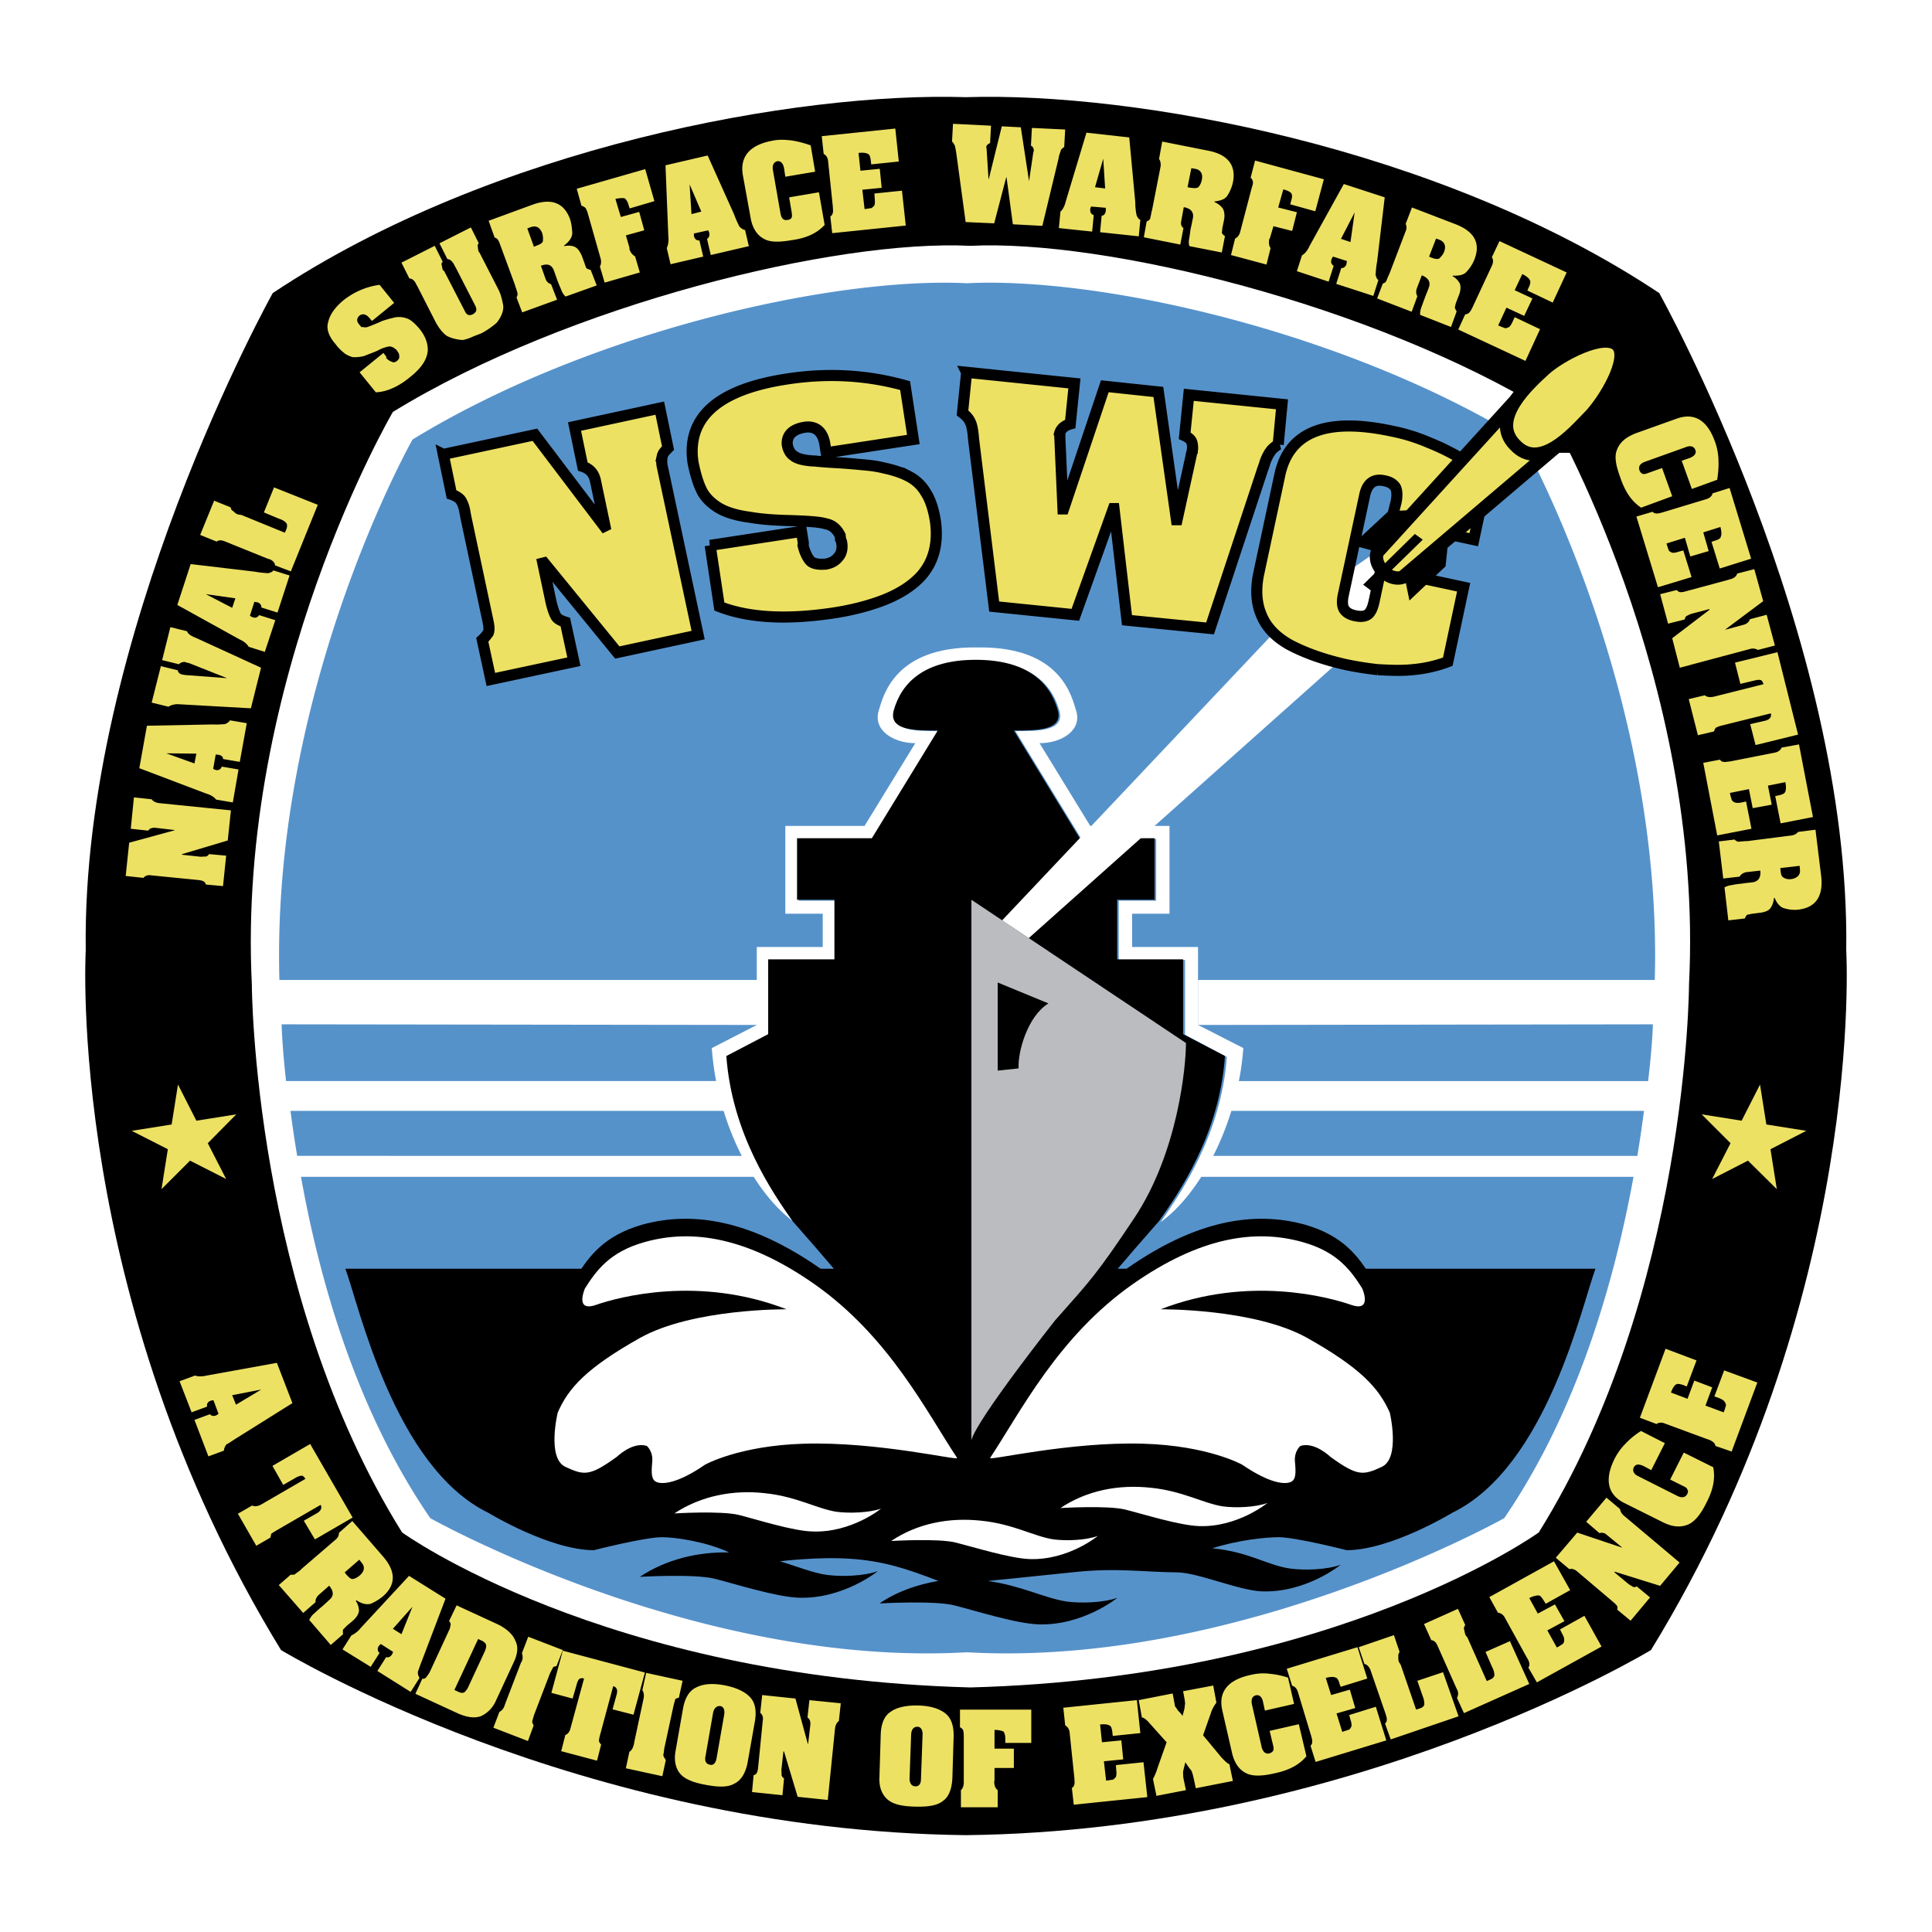 <svg xmlns="http://www.w3.org/2000/svg" width="2500" height="2500" viewBox="0 0 192.756 192.756"><g fill-rule="evenodd" clip-rule="evenodd"><path fill="#fff" d="M0 0h192.756v192.756H0V0z"/><path d="M96.377 9.695c16.793-.538 47.217 4.934 69.164 19.544 0 0 19.102 34.155 18.658 65.558 0 0 2.055 34.693-19.48 69.828 0 0-29.695 18.026-68.342 18.469-38.677-.442-68.341-18.469-68.341-18.469C6.531 129.49 8.555 94.797 8.555 94.797c-.443-31.403 18.658-65.558 18.658-65.558C49.161 14.628 79.553 9.157 96.377 9.695z"/><path d="M96.82 168.356c36.653-.979 56.704-15.464 56.704-15.464 14.926-23.94 14.99-54.68 14.99-54.68 1.549-30.55-14.041-57.115-14.041-57.115-17.584-10.752-44.275-17.235-57.653-16.571-13.409-.664-40.101 5.819-57.621 16.571 0 0-15.591 26.565-14.073 57.115 0 0 .063 30.739 14.99 54.68.001.001 20.019 14.485 56.704 15.464z" fill="#fff"/><path d="M96.472 164.847c-27.008 1.549-53.541-13.378-53.541-13.378-7.495-10.91-11.101-24.034-12.903-34.06h45.571v-2.087H29.648a120.67 120.67 0 0 1-.664-4.491h43.547v-2.973h-43.99c-.411-3.7-.442-5.661-.442-5.661l47.722.063v-4.49H27.877C27.055 68.738 41.16 43.85 41.16 43.85c17.552-10.752 41.935-16.255 55.312-15.591 13.409-.664 37.792 4.838 55.342 15.591 0 0 14.105 24.889 13.283 53.92h-45.57v4.491l45.381-.063s-.031 1.961-.475 5.661h-41.809v2.973h41.396a122.538 122.538 0 0 1-.662 4.491h-43.611v2.087h43.23c-1.834 10.025-5.439 23.149-12.902 34.06.001-.001-26.596 14.926-53.603 13.377z" fill="#5692ca"/><path d="M97.516 65.924c-5.06 0-7.4 2.182-8.191 5.028-.538 2.024 2.214 1.992 4.396 1.992l-6.578 10.753H79.68v6.167h3.731v5.914h-6.578v7.463l-4.174 2.214c.537 7.779 4.617 13.599 6.578 16.477-3.827-2.752-7.685-9.678-8.223-17.362l4.491-2.309v-7.779h6.578V91.16h-3.732V82.4h7.907l5.06-8.254c-2.182 0-4.269-1.297-3.637-3.289.411-1.233 1.423-6.388 9.835-6.262 8.443-.126 9.424 5.028 9.836 6.262.664 1.992-1.424 3.289-3.637 3.289l5.059 8.254h7.906v8.76h-3.73v3.321h6.578v7.779l4.521 2.309c-.57 7.685-4.396 14.61-8.254 17.362 1.992-2.878 6.039-8.697 6.609-16.477l-4.174-2.214v-7.463h-6.611v-5.914h3.732v-6.167h-7.463l-6.578-10.753c2.182 0 4.934.032 4.396-1.992-.759-2.845-3.13-5.027-8.19-5.027z" fill="#fff"/><path d="M77.813 155.77c1.803.538 3.289 1.171 4.712 1.36 1.392.189 3.668.127 5.06-.38 0 0-3.416 2.783-7.843 2.656-2.277-.062-6.42-1.391-8.444-1.896-2.024-.507-7.463-.19-7.463-.19 2.625-1.739 5.756-2.498 8.918-2.435-2.309-1.075-5.376-1.519-6.705-1.519-1.739 0-6.799 1.297-6.799 1.297-4.396 0-10.531-3.731-10.531-3.731-9.424-4.586-12.935-20.841-14.263-24.352h124.727c-1.328 3.511-4.838 19.766-14.295 24.352 0 0-6.135 3.731-10.529 3.731 0 0-5.061-1.297-6.801-1.297-1.264 0-4.047.285-6.609 1.107 3.668.348 5.504 1.708 7.779 2.023 1.393.19 3.637.127 5.029-.379 0 0-3.385 2.782-7.812 2.656-2.275-.063-6.387-1.866-8.475-1.897-3.416-.031-6.072-.475-10.246-.031-4.143.442-8.666.885-8.666.885 3.354.475 5.725 1.74 7.875 2.056 1.391.19 3.668.127 5.061-.38 0 0-3.416 2.783-7.844 2.657-2.277-.063-6.42-1.392-8.443-1.897-2.024-.506-7.464-.189-7.464-.189 1.771-1.202 3.795-1.897 5.882-2.246-3.194-1.233-5.503-1.992-8.792-2.213-3.287-.222-7.019.252-7.019.252z"/><path d="M98.4 144.037c2.184-5.281 17.236-22.2 17.236-22.2 1.992-2.847 6.041-8.665 6.578-16.477l-4.176-2.183v-7.463h-6.578v-5.946h3.732v-6.135h-7.463l-6.578-10.752c2.182 0 4.934.032 4.396-1.992-.791-2.846-3.131-5.06-8.191-5.06-5.06 0-7.4 2.214-8.191 5.06-.538 2.024 2.214 1.992 4.396 1.992l-6.578 10.752H79.52v6.135h3.731v5.946h-6.609v7.463l-4.175 2.183c.569 7.812 4.618 13.63 6.61 16.477 0 0 15.054 16.919 17.236 22.2H98.4z"/><path d="M96.915 89.769l21.41 14.294c0 2.309-.791 10.91-5.154 17.457-3.732 5.598-4.396 6.262-7.906 10.215 0 0-7.811 9.866-8.349 11.954v-53.92h-.001z" fill="#bbbcbf"/><path d="M99.539 98.023v8.791l2.088-.221c-.096-1.645.885-5.188 2.973-6.483l-5.061-2.087z"/><path d="M98.781 144.575c3.004-4.522 6.768-12.112 14.262-17.362 6.609-4.586 12.113-5.503 16.92-4.175 3.51 1.013 4.838 2.878 5.945 4.617 0 0 1.074 2.436-1.107 1.645-2.182-.759-10.215-2.94-19.006.443 0 0 9.328-.096 14.609 2.878 5.283 2.94 7.148 4.934 8.256 7.463 0 0 1.074 4.491-.791 5.376-1.867.886-2.404.981-5.154-.979 0 0-1.551-1.55-2.975-1.107 0 0-.664.537-.537 1.645.096 1.107.096 1.739-.441 1.961-.539.221-1.961.221-4.84-1.739 0 0-3.383-1.897-9.867-2.087-7.367-.223-15.496 1.737-15.274 1.421zM95.492 144.575c-3.005-4.522-6.768-12.112-14.263-17.362-6.61-4.586-12.113-5.503-16.92-4.175-3.51 1.013-4.838 2.878-5.945 4.617 0 0-1.075 2.436 1.107 1.645 2.182-.759 10.215-2.94 19.007.443 0 0-9.33-.096-14.611 2.878-5.281 2.94-7.147 4.934-8.223 7.463 0 0-1.106 4.491.759 5.376 1.866.886 2.403.981 5.155-.979 0 0 1.55-1.55 2.973-1.107 0 0 .664.537.538 1.645-.095 1.107-.095 1.739.443 1.961.537.221 1.992.221 4.838-1.739 0 0 3.384-1.897 9.867-2.087 7.368-.223 15.496 1.737 15.275 1.421z" stroke="#000" stroke-width="1.771" stroke-miterlimit="2.613"/><path d="M126.453 149.951c-1.203.442-3.164.506-4.396.348-1.961-.284-4.049-1.55-7.242-1.865-3.195-.349-6.357.253-9.014 2.023 0 0 4.744-.285 6.484.158 1.77.442 5.375 1.581 7.367 1.645 3.827.127 6.801-2.309 6.801-2.309zM109.533 153.24c-1.203.442-3.162.506-4.396.348-1.961-.285-4.047-1.55-7.242-1.866-3.162-.348-6.356.254-8.981 2.024 0 0 4.712-.285 6.452.158 1.771.442 5.408 1.581 7.369 1.645 3.857.127 6.798-2.309 6.798-2.309zM87.901 150.521c-1.202.411-3.162.474-4.396.316-1.961-.285-4.048-1.55-7.242-1.866-3.163-.348-6.357.285-8.982 2.023 0 0 4.713-.284 6.452.158 1.771.443 5.407 1.613 7.368 1.645 3.859.127 6.8-2.276 6.8-2.276zM98.781 145.46c3.004-4.522 6.768-12.112 14.262-17.361 6.609-4.617 12.113-5.534 16.92-4.175 3.51.98 4.838 2.878 5.945 4.617 0 0 1.074 2.403-1.107 1.645s-10.215-2.973-19.006.442c0 0 9.328-.095 14.609 2.847 5.283 2.973 7.148 4.965 8.256 7.463 0 0 1.074 4.522-.791 5.408-1.867.854-2.404.98-5.154-1.012 0 0-1.551-1.518-2.975-1.075 0 0-.664.537-.537 1.645.096 1.075.096 1.739-.441 1.96-.539.222-1.961.222-4.84-1.738 0 0-3.383-1.898-9.867-2.088-7.367-.222-15.496 1.738-15.274 1.422zM95.492 145.46c-3.005-4.522-6.768-12.112-14.263-17.361-6.61-4.617-12.113-5.534-16.92-4.175-3.51.98-4.838 2.878-5.945 4.617 0 0-1.075 2.403 1.107 1.645s10.215-2.973 19.007.442c0 0-9.33-.095-14.611 2.847-5.281 2.973-7.147 4.965-8.223 7.463 0 0-1.106 4.522.759 5.408 1.866.854 2.403.98 5.155-1.012 0 0 1.55-1.518 2.973-1.075 0 0 .664.537.538 1.645-.095 1.075-.095 1.739.443 1.96.537.222 1.992.222 4.838-1.738 0 0 3.384-1.898 9.867-2.088 7.368-.222 15.496 1.738 15.275 1.422zM139.703 57.828l-5.25 7.4-31.814 28.368-2.657-1.771L129.867 60.2l7.465-5.155 2.371 2.783z" fill="#fff"/><path d="M44.228 45.336l9.14-1.96 6.926 9.139.063-.031-.949-4.522c-.158-.759-.601-1.202-1.265-1.423l-.822-3.985 8.507-1.834.822 3.984c-.285.285-.506.507-.569.791a2.44 2.44 0 0 0 0 1.075l3.573 16.793-8.064 1.739-7.306-8.95-.126.032.822 3.89c.158.664.316 1.107.475 1.392.126.253.442.442.949.601l.854 3.953-8.286 1.771-.854-3.953c.316-.285.474-.538.601-.696.095-.221.095-.601-.032-1.17l-2.213-10.405-.127-.695c-.095-.443-.253-.791-.411-1.012-.19-.221-.506-.411-.886-.538l-.822-3.986zM70.855 54.412l9.108-1.392.158.981a.88.88 0 0 1 0 .411c.158.665.411 1.17.664 1.487.285.348.854.443 1.613.379.537-.095.949-.316 1.265-.728.285-.316.411-.822.316-1.392 0-.095-.063-.221-.126-.379 0-.158-.032-.285-.032-.348-.316-.633-.759-1.043-1.423-1.17-.601-.189-1.708-.253-3.321-.316-1.645-.032-3.067-.126-4.333-.348-1.392-.189-2.467-.538-3.226-1.043-.759-.506-1.297-1.107-1.582-1.771-.316-.664-.569-1.55-.791-2.625-.664-4.491 2.467-7.305 9.393-8.349 4.111-.633 8.033-.38 11.765.664l.822 5.376-8.697 1.328-.126-.822c-.19-1.233-.854-1.866-1.961-1.739-1.233.19-1.834.759-1.803 1.676.063.506.285.949.632 1.17.316.285 1.075.506 2.214.538.221.032.917.095 2.055.158 1.139.063 2.087.158 2.783.222.728.063 1.392.158 1.993.316.917.19 1.771.475 2.435.822a4.162 4.162 0 0 1 1.708 1.613c.474.728.791 1.708.98 2.941.285 2.245-.221 4.048-1.486 5.439-.854.917-2.056 1.708-3.637 2.34-1.55.601-3.384 1.076-5.439 1.36-4.459.632-8.159.411-11.005-.696l-.916-6.103zM138.785 52.072l.506-1.992c.127-.633.096-1.139-.062-1.455-.221-.348-.602-.569-1.139-.664-1.012-.221-1.676.253-1.93 1.423l-2.15 10.025c-.125.633-.094 1.106.127 1.423.223.316.602.506 1.076.601.6.126 1.012.063 1.295-.158.285-.253.443-.664.57-1.202l.695-3.257 8.254 1.771-1.58 7.432a13.233 13.233 0 0 1-3.479.791c-1.203.126-2.373.063-3.512 0a32.4 32.4 0 0 1-3.193-.506c-2.371-.538-4.207-1.233-5.629-1.993-1.393-.791-2.309-1.771-2.783-2.941-.506-1.17-.602-2.593-.254-4.206l2.088-9.772c.918-4.333 4.68-5.787 11.258-4.364 1.266.253 2.467.633 3.637 1.139a22.273 22.273 0 0 1 3.258 1.613c.98.601 1.834 1.202 2.529 1.834l-1.328 6.23-8.254-1.772zM96.44 37.145l10.753 1.107-.412 4.048c-.568.158-.949.474-1.074.98.062.095.031.19.031.316l.316 7.179h.062l4.111-12.239 5.344.569 1.803 12.745h.064l1.422-6.483c0-.063.033-.19.096-.316 0-.158 0-.253.031-.316 0-.285-.031-.538-.127-.728-.094-.189-.316-.38-.664-.538l.412-4.08 9.297.949-.379 4.016a3.57 3.57 0 0 0-.602.475c-.158.158-.252.348-.379.538a4.6 4.6 0 0 0-.348.791c-.096.348-.221.633-.285.854l-5.186 15.686-8.287-.822-1.295-11.132h-.064l-3.795 10.595-8.096-.823-2.052-16.666c-.064-.822-.159-1.392-.317-1.708-.127-.316-.379-.633-.791-.949l.411-4.048z" fill="#ede164" stroke="#000" stroke-width="1.107" stroke-miterlimit="2.613"/><path d="M155.326 44.514l-15.148 12.871c0 .253-1.17.633-2.182-.379-1.014-1.012-.633-2.119-.381-2.119l13.441-14.769 4.27 4.396z" fill="#ede164" stroke="#000" stroke-width="1.328" stroke-miterlimit="2.613"/><path d="M151.15 44.387c2.5 2.688 5.852-1.202 7.369-2.751 1.518-1.518 4.143-5.851 2.879-7.21-1.328-1.329-5.693.948-7.307 2.403-1.579 1.455-5.501 4.965-2.941 7.558z" fill="#ede164" stroke="#000" stroke-width="1.328" stroke-miterlimit="2.613"/><path d="M141.949 53.843l-5.187 5.06-.76-.569 5.156-5.06.791.569zM141.285 50.871l-2.752.126-3.637 3.384 2.436.664 3.953-4.174zM144.51 53.748l-.285 2.752-3.604 3.415-.508-2.467 4.397-3.7z"/><path fill="#ede164" d="M170.822 117.631l1.834-3.574-2.879-2.878 3.987.633 1.834-3.606.632 3.985 3.985.632-3.574 1.835.632 3.985-2.877-2.846-3.574 1.834zM22.564 117.631l-1.834-3.574 2.847-2.878-3.985.633-1.835-3.606-.632 3.985-3.985.632 3.606 1.835-.633 3.985 2.846-2.846 3.605 1.834zM179.551 86.385l-1.93.221.031.316c.031.284.096.538.285.632.189.126.443.19.76.158.6-.095.947-.411.885-.949l-.031-.378zm1.58-3.605l.57 4.649c.221 1.992-.537 3.1-2.246 3.321-.506.063-1.012 0-1.422-.126-.412-.095-.76-.506-.98-1.044h-.064c-.031.411-.189.822-.348 1.012-.158.253-.537.411-1.043.474l-.76.095c-.221.032-.41.095-.506.095-.094.063-.189.221-.252.379l-1.645.19-.381-3.289c.096-.063.381-.19.664-.221a9.583 9.583 0 0 1 1.076-.158c.379-.063.758-.095 1.043-.127.633-.095.854-.506.791-1.17l-1.424.158c-.283.063-.537.222-.633.443l-1.643.189-.443-3.7 1.58-.19a.602.602 0 0 0 .412.221c.189-.031.379-.031.633-.063h.221l4.428-.569a.959.959 0 0 0 .633-.349l1.739-.22zm-1.645-8.508l1.393 7.242-3.227.633-.537-2.72.285-.063c.348-.063.664-.189.695-.348.096-.126.127-.506.031-.98l-1.738.348.379 1.897-1.898.348-.379-1.897-1.896.379c.062.348.156.601.189.728.094.095.221.221.316.221.125.063.379.063.664 0l.441-.095.539 2.72-3.416.665-1.393-7.243 1.678-.316c.094.221.41.284.822.189h.125l4.492-.885c.348-.063.6-.253.695-.506l1.74-.317zm-2.15-9.202l2.057 8.222-4.238 1.043-.537-2.087 1.518-.348c.443-.126.633-.379.537-.727l-4.965 1.233c-.252.063-.41.158-.506.189a.852.852 0 0 0-.189.379l-1.613.379-.916-3.605 1.611-.379c.189.189.539.221.949.126l4.902-1.233c-.064-.253-.221-.412-.285-.412-.094-.031-.316-.031-.568.032l-1.455.348-.537-2.119 4.235-1.041zm-2.309-8.286l.887 3.194-3.764 2.814v.032l1.865-.506c.285-.095.506-.284.57-.537l1.676-.443.822 3.067-1.709.443c-.156-.127-.473-.19-.789-.095l-6.99 1.866-.758-2.941 3.73-2.847-.031-.063-1.676.443c-.254.063-.475.189-.537.221-.127.032-.191.19-.254.379l-1.645.411-.791-2.941 1.645-.411c.064.063.189.158.254.189.094.032.285.032.537-.031l4.332-1.17.316-.095c.316-.095.539-.285.602-.538l1.708-.441zm-2.466-8.096l2.15 7.052-3.131.98-.822-2.656.254-.095c.379-.095.664-.253.664-.411.096-.158.096-.506-.031-.98l-1.709.538.539 1.866-1.834.538-.539-1.866-1.834.569c.096.348.189.569.223.696.062.095.252.19.314.221.158.032.412 0 .664-.095l.475-.126.822 2.657-3.352 1.012-2.15-7.052 1.613-.475c.158.19.475.221.854.095l.127-.032 4.395-1.328c.316-.095.57-.316.602-.57l1.706-.538zm-4.776-2.719l.822-.285c.475-.189.664-.474.539-.79-.127-.348-.475-.475-.949-.285l-4.143 1.486c-.475.19-.602.506-.475.854.062.158.189.284.285.316.094.063.314.032.537-.063l1.424-.506 1.012 2.814-3.1 1.139c-1.012-.664-1.645-1.708-2.088-3.036-.443-1.202-.602-2.087-.316-2.752.285-.759.918-1.265 1.898-1.644l3.984-1.423c1.771-.664 3.1.063 3.891 2.277a5.78 5.78 0 0 1 .348 1.929c.031.759-.064 1.392-.127 1.866l-2.529.917-1.013-2.814zM149.602 24.053l6.705 3.131-1.393 3.004-2.529-1.202.127-.285c.158-.316.221-.601.125-.728-.062-.189-.316-.411-.758-.632l-.76 1.613 1.771.822-.822 1.739-1.771-.822-.822 1.771c.316.158.57.222.697.285.156 0 .283-.095.348-.095.158-.095.283-.316.41-.601l.189-.411 2.531 1.202-1.455 3.163-6.705-3.131.695-1.518c.285 0 .475-.19.664-.569l.064-.126 1.928-4.143c.158-.316.158-.632 0-.854l.761-1.613zm-6.325-.253l-.697 1.802.285.126c.285.095.537.158.729.063.158-.158.348-.348.473-.633.223-.569.096-1.012-.441-1.233l-.349-.125zm-2.404-3.1l4.363 1.676c1.867.727 2.5 1.897 1.867 3.51a3.743 3.743 0 0 1-.791 1.233c-.254.316-.791.411-1.359.38l-.031.063c.348.158.631.538.727.727.096.285.096.696-.096 1.17l-.283.727c-.064.19-.096.411-.127.506.031.063.094.253.189.379l-.568 1.549-3.068-1.202c-.031-.126 0-.442.096-.695.094-.285.252-.696.379-1.044s.285-.696.379-.98c.223-.569-.062-.98-.695-1.233l-.506 1.329c-.096.285-.062.569.062.759l-.568 1.549-3.447-1.328.568-1.487c.158-.031.316-.158.35-.253.062-.189.156-.379.252-.601l.096-.222 1.58-4.143a.827.827 0 0 0 0-.728l.631-1.641zm-6.135 3.447l.41-2.91v-.032l-1.359 2.625.949.317zm3.416-4.459l-.76 6.42c-.127.664-.127 1.106-.158 1.296.062.19.096.411.285.538l-.506 1.581-3.701-1.201.506-1.582c.223.032.412-.126.506-.348.033-.126.033-.284.064-.348l-1.393-.443s-.127.158-.158.316c-.094.221 0 .474.223.601l-.506 1.582-3.164-1.044.506-1.581c.191-.095.506-.379.729-.885l3.447-6.23 4.08 1.328zm-12.935-3.668l6.863 1.866-.854 3.194-2.5-.695.096-.379c.127-.38.096-.601 0-.728-.062-.095-.348-.285-.791-.38l-.506 1.803 1.865.475-.473 1.866-1.867-.474-.348 1.17c0 .063-.062.095-.062.095-.096.443 0 .759.125.917l-.41 1.645-3.541-.949.41-1.644c.221-.095.41-.316.506-.664l1.17-4.459c.096-.253.127-.474.096-.569-.031-.158-.127-.316-.223-.379l.444-1.711zm-6.358.759l-.379 1.897.316.063c.316.032.602.063.76-.063.158-.158.283-.411.348-.727.127-.569-.096-1.012-.664-1.107l-.381-.063zm-2.908-2.656l4.617.917c1.93.379 2.783 1.455 2.436 3.163a3.981 3.981 0 0 1-.539 1.296c-.221.379-.727.538-1.297.601v.063c.35.126.697.443.822.632.158.253.223.696.127 1.17l-.158.759c-.031.221-.031.412-.062.506.062.095.158.253.316.316l-.316 1.645-3.227-.633c-.062-.126-.094-.443-.031-.728.062-.316.096-.695.158-1.043.096-.379.158-.759.221-1.043.096-.601-.221-.949-.916-1.075l-.254 1.392c-.062.284 0 .537.223.695l-.316 1.645-3.637-.728.283-1.581c.158-.063.316-.158.348-.285.033-.19.096-.379.127-.632l.064-.222.854-4.364c.031-.284-.031-.569-.158-.727l.315-1.739zm-5.693 4.68l-.189-2.941v-.032l-.822 2.846 1.011.127zm2.404-5.092l.602 6.452c0 .665.094 1.107.125 1.297.064.158.189.411.381.474l-.158 1.645-3.859-.411.158-1.645c.223 0 .381-.221.412-.474v-.316l-1.455-.126s-.096.126-.096.285c-.031.253.096.506.348.569l-.158 1.644-3.32-.348.158-1.645c.189-.158.412-.506.537-1.043l2.057-6.831 4.268.473zm-17.583-1.359l3.794.189-.094 1.739c-.191.063-.381.222-.381.411 0 .063.031.127.031.127l.191 3.036h.031l1.297-5.25 1.896.095.822 5.376.412-2.783c0-.032.031-.126.031-.126s.031-.095.031-.126c0-.253-.096-.411-.285-.506l.096-1.771 3.32.158-.096 1.74c-.221.158-.348.284-.348.379 0 .063-.158.348-.221.791l-1.613 6.704-2.941-.158-.631-4.68h-.033l-1.201 4.585-2.846-.127-.949-6.989c-.063-.316-.095-.569-.158-.696a1.43 1.43 0 0 0-.252-.348l.097-1.77zM81.988 13.585l7.337-.759.348 3.289-2.751.285-.032-.285c-.032-.379-.126-.696-.253-.728-.158-.126-.506-.19-.98-.126l.189 1.771 1.929-.19.19 1.897-1.929.19.222 1.929c.348-.031.569-.095.695-.095.126-.095.253-.222.285-.285.063-.158.063-.411.032-.695l-.032-.475 2.751-.284.379 3.479-7.337.759-.189-1.676c.221-.095.316-.411.252-.822v-.127l-.474-4.554c-.032-.348-.19-.601-.443-.728l-.189-1.77zm-3.637 4.048l-.126-.854c-.095-.506-.348-.728-.664-.696-.379.095-.537.411-.442.917l.759 4.333c.095.506.348.695.728.601.126 0 .316-.095.348-.189.095-.095.063-.316.032-.569l-.253-1.486 2.973-.506.569 3.257c-.822.886-1.897 1.328-3.289 1.519-1.265.221-2.214.221-2.815-.158-.695-.38-1.138-1.139-1.296-2.151l-.759-4.174c-.316-1.866.696-3.036 3.004-3.447.601-.126 1.296-.095 1.96 0a10.48 10.48 0 0 1 1.803.475l.443 2.625-2.975.503zm-8.381 3.478l-1.17-2.72v-.031l.189 3.004.981-.253zm.633-5.597l2.656 5.914c.221.633.442 1.012.506 1.17.158.158.348.316.569.348l.379 1.613-3.795.885-.379-1.613c.189-.095.285-.348.222-.601-.032-.127-.095-.222-.095-.253l-1.423.316s-.031.126 0 .284c.063.253.253.443.538.411l.379 1.613-3.257.759-.38-1.613c.095-.189.222-.601.158-1.139l-.284-7.115 4.206-.979zm-13.061 3.32l6.831-1.96.917 3.194-2.467.727-.126-.379c-.095-.379-.285-.569-.379-.632-.158-.032-.506-.032-.917.063l.538 1.802 1.834-.506.506 1.834-1.834.506.348 1.202c.031.063 0 .158 0 .158.126.412.379.633.569.728l.474 1.613-3.51 1.012-.475-1.613c.127-.19.158-.506.063-.822l-1.265-4.459c-.063-.253-.189-.474-.221-.538-.126-.127-.285-.222-.411-.222l-.475-1.708zm-4.934 3.954l.664 1.834.285-.126c.284-.095.538-.221.601-.411a1.904 1.904 0 0 0-.063-.822c-.221-.569-.601-.791-1.139-.601l-.348.126zm-3.858-.76l4.396-1.613c1.866-.664 3.131-.189 3.731 1.455.158.475.19.98.222 1.392-.032.475-.348.886-.822 1.233l.031.063c.38-.095.854-.032 1.012.063.316.126.569.506.759.98l.252.696c.063.221.127.348.158.442.095.095.285.158.443.19l.601 1.549-3.1 1.107c-.126-.095-.316-.348-.411-.601-.127-.316-.285-.664-.411-1.012-.127-.348-.253-.727-.348-.98-.221-.601-.664-.727-1.296-.475l.474 1.329a.785.785 0 0 0 .538.506l.601 1.55-3.479 1.265-.569-1.486a.65.65 0 0 0 .095-.475c-.063-.158-.095-.348-.189-.569l-.063-.221-1.549-4.206c-.095-.253-.253-.475-.474-.506l-.602-1.676zm-8.697 4.175l3.32-1.676.791 1.582c-.095.158-.158.221-.095.316.032.094.032.315.126.537 0 0 .127.063.127.095l2.056 3.985c.189.412.442.475.79.316.38-.221.443-.443.253-.854l-1.897-3.7-.158-.285c-.189-.411-.442-.664-.727-.664l-.791-1.581 3.131-1.582.791 1.582c-.095.095-.158.221-.095.316 0 .158.031.379.095.538 0 0 .095.095.095.126l1.834 3.574c.285.537.411 1.138.506 1.645.063.537-.189 1.138-.632 1.708a7.754 7.754 0 0 1-1.55 1.075c-.221.095-.601.221-.885.348-.348.158-.728.284-.98.316-.601-.032-1.17-.19-1.582-.411-.411-.285-.854-.854-1.17-1.486l-1.74-3.416-.158-.284c-.158-.349-.411-.538-.664-.538l-.791-1.582zm-4.175 10.942l2.372-1.929.253.316c.063.063.032.19.032.19.19.221.411.316.569.379.189.095.348.032.506-.095.158-.126.253-.253.221-.443.032-.158-.063-.379-.221-.569 0-.032-.063-.095-.095-.126 0-.031-.095-.063-.095-.063-.189-.19-.506-.285-.695-.221a3.422 3.422 0 0 0-1.012.379c-.475.222-.98.38-1.328.538-.443.126-.886.158-1.233.126-.285-.095-.665-.253-.854-.442a4.273 4.273 0 0 1-.822-.854c-.664-.759-.949-1.518-.728-2.214.158-.727.696-1.486 1.55-2.182a7.382 7.382 0 0 1 3.573-1.518l1.455 1.803-2.214 1.802-.221-.253c-.316-.411-.664-.506-.98-.316-.285.221-.379.537-.126.854.095.126.19.222.253.316.095 0 .285.032.379.032.127.032.348-.063.601-.158.285-.126.728-.284 1.107-.474.411-.126.791-.253 1.012-.285.474-.158.98-.126 1.359 0 .411.095.886.506 1.36 1.075.601.728.854 1.518.822 2.182-.095.98-.727 1.803-1.802 2.657-1.107.917-2.309 1.455-3.384 1.486l-1.614-1.993zM19.971 53.369l1.392-3.416 1.645.664c.031.126.095.316.222.348.126.095.221.253.474.349.063.031.221.031.379.063l4.333 1.771.158-.348c.095-.285.095-.506-.032-.632-.126-.158-.379-.316-.696-.411l-1.518-.633 1.012-2.498 4.364 1.739-2.688 6.641-1.581-.601c0-.253-.222-.475-.506-.601l-.221-.063-4.301-1.739c-.316-.127-.602-.127-.791.031l-1.645-.664zm3.51 6.325l-2.909-.411h-.032l2.625 1.36.316-.949zm-4.459-3.416l6.42.759c.664.126 1.107.126 1.296.158.19-.063.411-.095.538-.285l1.613.506-1.202 3.7-1.613-.506c.032-.221-.126-.411-.348-.506-.126-.032-.285-.032-.348-.063l-.443 1.391s.158.126.316.158c.222.095.475 0 .601-.221l1.613.506-1.043 3.162-1.613-.506c-.095-.189-.38-.506-.886-.728l-6.23-3.447 1.329-4.078zm-3.889 13.821l.917-3.637 1.676.411c.031.095.095.253.126.253a.614.614 0 0 0 .285.158c.031.032.253.032.316.063l4.206.316-3.827-1.518c-.095 0-.158-.032-.158-.032a.44.44 0 0 1-.189-.063.725.725 0 0 0-.633.221l-1.676-.411.822-3.289 1.676.411c.032.222.38.475.886.664l6.483 2.973-1.012 4.048-7.305-.411c-.316 0-.696.095-.917.253l-1.676-.41zm4.459 5.091l-2.973-.032h-.031l2.814 1.012.19-.98zm-4.934-2.783l6.483-.127c.664.032 1.107-.031 1.297-.031.158-.063.411-.19.506-.38l1.676.285-.696 3.858-1.676-.285c.031-.222-.19-.38-.411-.411-.127-.032-.253-.032-.316-.032l-.253 1.423s.158.095.316.126a.482.482 0 0 0 .538-.348l1.676.285-.569 3.289-1.676-.285c-.127-.189-.443-.442-.98-.601l-6.673-2.53.758-4.236zm-2.118 14.99l.348-3.32 4.522-1.234v-.031l-1.897-.222c-.316-.031-.601.063-.728.285l-1.739-.19.316-3.131 1.771.19c.126.189.348.316.696.379l7.21.727-.316 3.005-4.554 1.359v.063l1.739.189c.253.032.506-.031.569 0 .127 0 .285-.095.38-.253l1.708.158-.316 3.036-1.708-.158c-.032-.095-.095-.253-.19-.285-.063-.063-.252-.126-.506-.158l-4.459-.443-.316-.031c-.348-.063-.601.063-.759.253l-1.771-.188zM163.611 141.45l2.564-6.884 3.086 1.163-.973 2.598-.262-.109c-.355-.136-.676-.179-.768-.108-.184.074-.387.373-.547.827l1.656.622.674-1.818 1.787.677-.674 1.818 1.816.675c.139-.326.186-.583.24-.713-.041-.156-.082-.28-.148-.339-.074-.154-.303-.267-.562-.376l-.455-.16.973-2.599 3.311 1.212-2.564 6.885-1.621-.561c-.016-.253-.252-.46-.643-.625l-.098-.025-4.316-1.59c-.326-.138-.607-.088-.82.053l-1.656-.623zM164.744 146.676l-.773-.415c-.465-.211-.781-.193-.955.115-.174.341-.031.695.434.906l3.932 1.983c.434.209.785.13.959-.21.068-.124.109-.344.018-.411-.023-.159-.178-.261-.395-.366l-1.33-.661 1.355-2.693 2.941 1.463c.232 1.183-.043 2.341-.699 3.578-.559 1.146-1.195 1.908-1.871 2.162-.742.283-1.529.216-2.49-.271l-3.775-1.881c-1.703-.837-2.047-2.34-1.002-4.445a6.05 6.05 0 0 1 1.18-1.593c.5-.516.99-.873 1.447-1.169l2.383 1.216-1.359 2.692zM155.221 155.417l2.141-2.51 4.445 1.493.006-.031-1.498-1.231a.732.732 0 0 0-.738-.179l-1.322-1.133 2.023-2.403 1.354 1.139c.025.198.137.446.385.656l5.555 4.678-1.943 2.323-4.523-1.411-.043.056 1.328 1.102c.193.167.43.278.484.321.082.081.273.087.422-.013l1.33 1.102-1.943 2.322-1.33-1.101c.014-.062.051-.248 0-.323-.018-.067-.148-.223-.342-.39l-3.422-2.902-.25-.21c-.248-.211-.521-.297-.762-.216l-1.357-1.139zM148.59 159.344l6.451-3.574 1.613 2.879-2.436 1.359-.158-.253c-.189-.316-.379-.569-.506-.569-.189-.031-.537.031-.98.253l.854 1.55 1.709-.917.947 1.676-1.707.917.949 1.708c.316-.158.506-.316.633-.38.062-.126.125-.284.094-.348.031-.189-.062-.411-.189-.633l-.221-.442 2.434-1.359 1.709 3.067-6.451 3.573-.855-1.486c.158-.158.158-.475-.062-.854l-.062-.095-2.215-4.017a.908.908 0 0 0-.695-.506l-.856-1.549zM142.074 162.031l3.385-1.518.727 1.613c-.094.158-.158.316-.127.41.064.158.064.349.158.602.033.063.158.158.223.316l1.896 4.27.348-.158c.254-.095.412-.285.412-.443 0-.221-.064-.506-.221-.79l-.664-1.519 2.434-1.075 1.93 4.27-6.516 2.909-.695-1.518a.861.861 0 0 0 .031-.791l-.094-.189-1.898-4.27c-.125-.316-.379-.506-.6-.506l-.729-1.613zM135.561 164.341l3.51-1.202.568 1.676c-.094.127-.156.316-.125.443 0 .095-.031.316.062.568.031.063.127.158.189.316l1.52 4.428.379-.126c.252-.063.441-.253.441-.411 0-.19-.031-.507-.156-.791l-.539-1.55 2.562-.854 1.549 4.396-6.768 2.309-.568-1.581c.189-.158.221-.442.127-.728l-.064-.221-1.518-4.396c-.127-.316-.348-.569-.602-.601l-.567-1.675zM128.381 166.491l7.053-2.15.98 3.131-2.656.821-.096-.252c-.094-.38-.252-.664-.41-.664-.158-.096-.506-.096-.98.031l.537 1.707 1.865-.537.539 1.834-1.867.538.57 1.834c.348-.095.568-.189.695-.222.096-.062.189-.253.221-.316.033-.158 0-.41-.094-.664l-.127-.474 2.656-.822 1.045 3.353-7.053 2.15-.506-1.613c.189-.158.221-.475.094-.854l-.031-.127-1.328-4.396c-.096-.316-.316-.569-.568-.601l-.539-1.707zM126.199 170.665l-.189-.885c-.096-.475-.379-.728-.729-.633-.348.095-.473.411-.379.886l.98 4.301c.127.475.412.695.76.601a.67.67 0 0 0 .379-.253c.062-.127.062-.316 0-.537l-.348-1.455 2.91-.664.758 3.193c-.758.918-1.834 1.424-3.193 1.709-1.234.284-2.215.315-2.848-.032-.695-.348-1.17-1.044-1.391-2.056l-.949-4.143c-.441-1.834.475-3.068 2.752-3.574.633-.158 1.328-.221 1.992-.126a8.156 8.156 0 0 1 1.803.38l.602 2.624-2.91.664zM113.613 169.622l3.383-.665.158.854c.031.158.062.316.062.38.033.095.191.253.285.442.127.126.348.348.475.569.158-.538.254-.917.221-1.044.064-.126.033-.316 0-.569l-.158-.854 3.006-.569.316 1.708a3.523 3.523 0 0 0-.475.822l-.854 2.435 1.865 2.245c.285.285.537.569.76.633l.348 1.676-3.701.728-.221-1.043c-.064-.285-.158-.601-.223-.728-.125-.127-.348-.442-.6-.822-.096.442-.223.822-.223 1.012 0 .127 0 .443.064.728l.221 1.044-2.941.569-.348-1.677c.127-.253.316-.632.443-1.075l.918-2.593-1.867-2.088c-.221-.221-.475-.41-.6-.379l-.314-1.739zM106.086 170.381l7.338-.759.348 3.289-2.752.284-.031-.284c-.033-.38-.127-.696-.254-.728-.158-.127-.506-.189-.98-.127l.189 1.771 1.93-.189.189 1.896-1.928.19.221 1.929c.348-.031.568-.095.695-.095.127-.095.254-.222.285-.284.062-.158.062-.411.031-.696l-.031-.475 2.75-.284.381 3.479-7.338.759-.189-1.676c.221-.095.316-.411.254-.822v-.126l-.475-4.555c-.031-.348-.189-.601-.443-.728l-.19-1.769zM95.776 170.57h7.115v3.32h-2.592v-.41c0-.38-.096-.633-.189-.728-.127-.063-.443-.158-.887-.158v1.866h1.93v1.929h-1.93v1.233a.337.337 0 0 1-.031.126c0 .443.158.728.348.854v1.707h-3.668v-1.707c.158-.127.285-.411.285-.76v-4.617c0-.253-.032-.506-.063-.601-.063-.126-.189-.253-.316-.284v-1.77h-.002zM91.886 177.496l.158-4.396c.032-.506-.189-.822-.506-.822-.38 0-.601.253-.633.759l-.158 4.396c0 .506.222.79.601.79.317.001.538-.221.538-.727zm-4.143-.221l.127-4.207c.031-1.106.379-1.896.98-2.276.601-.442 1.55-.664 2.783-.633 1.202.032 2.087.316 2.688.791.569.442.854 1.233.823 2.34l-.127 4.175c-.063 1.012-.348 1.834-.98 2.245-.569.442-1.486.569-2.751.538-1.265-.032-2.182-.222-2.752-.728-.537-.474-.854-1.233-.791-2.245zM76.042 169.115l3.32.349 1.233 4.522h.031l.222-1.898c.032-.315-.063-.601-.285-.727l.19-1.739 3.131.315-.19 1.771c-.189.127-.316.348-.379.695l-.728 7.18-3.004-.316-1.36-4.522h-.063l-.19 1.739c-.031.253.032.506 0 .569 0 .126.095.284.253.38l-.158 1.676-3.036-.316.158-1.676c.095-.032.253-.096.285-.189.063-.063.126-.254.158-.507l.442-4.459.032-.316c.063-.348-.063-.601-.253-.759l.191-1.772zM71.488 175.44l.759-4.332c.095-.506-.063-.822-.348-.886-.379-.063-.665.189-.759.695l-.759 4.333c-.095.506.095.759.474.822.285.065.538-.126.633-.632zm-4.079-.79l.728-4.144c.189-1.106.632-1.802 1.265-2.118.696-.38 1.613-.475 2.846-.253 1.17.221 2.056.632 2.562 1.17.506.506.695 1.328.506 2.435l-.728 4.111c-.189.98-.601 1.74-1.297 2.088-.632.379-1.518.379-2.751.158-1.265-.222-2.15-.538-2.657-1.107-.474-.537-.664-1.359-.474-2.34zM64.467 166.902l3.637.79-.379 1.708c-.189 0-.348.095-.379.189 0 .095-.095.348-.158.633l-.917 4.238c-.031.284-.063.537-.095.632 0 .095.095.284.253.506l-.348 1.613-3.637-.791.348-1.645c.189-.095.348-.348.442-.695l.063-.348.886-4.144.031-.158c.063-.348 0-.632-.126-.79l.379-1.738zM56.15 164.688l8.191 2.182-1.139 4.206-2.087-.537.411-1.486c.126-.443 0-.728-.348-.822l-1.328 4.934a2.729 2.729 0 0 0-.095.537.802.802 0 0 0 .222.348l-.412 1.613-3.573-.949.411-1.612c.252-.095.443-.316.538-.759l1.328-4.87a.51.51 0 0 0-.506.062 1.576 1.576 0 0 0-.222.507l-.411 1.423-2.119-.569 1.139-4.208zM52.703 163.297l3.447 1.328-.632 1.613c-.221 0-.348.095-.379.189-.031.095-.158.284-.285.569l-1.55 4.048c-.095.285-.158.537-.189.633-.032.095 0 .252.126.474l-.569 1.55-3.447-1.328.601-1.581c.158-.063.411-.285.506-.601l.126-.349 1.519-3.953.094-.157a1.11 1.11 0 0 0 0-.791l.632-1.644zM44.449 159.502l-2.309 6.072c-.253.632-.379 1.043-.442 1.201-.032.189.031.443.158.633l-.886 1.392-3.32-2.088.885-1.392c.19.096.443-.031.569-.252.063-.096.095-.222.126-.254l-1.233-.79s-.127.095-.222.222c-.126.221-.126.506.095.664l-.885 1.391-2.815-1.739.885-1.392c.19-.095.601-.316.917-.727l4.838-5.219 3.639 2.278zm-4.396 3.542l1.106-2.752.032-.031-1.993 2.245.855.538zM45.556 160.166l4.111 1.897c.917.442 1.518 1.044 1.74 1.612.316.602.253 1.329-.158 2.183l-1.834 3.953a2.974 2.974 0 0 1-1.392 1.392c-.632.253-1.455.158-2.466-.316l-4.112-1.897.696-1.518c.127.062.316-.032.38-.127.063-.095.221-.284.348-.506l1.929-4.175c.126-.221.126-.442.158-.537.032-.127-.032-.285-.158-.38l.758-1.581zm2.15 3.353l-2.372 5.091.348.158c.222.127.475.158.601.096.095-.032.316-.285.443-.57l1.613-3.479c.158-.316.19-.601.158-.695-.031-.189-.253-.348-.506-.475l.032.031-.317-.157zM35.151 151.754l3.067 3.542c1.297 1.486 1.297 2.846-.032 3.984a4.913 4.913 0 0 1-1.201.728c-.443.126-.949-.031-1.424-.348l-.063.062c.253.349.316.791.316.98-.032.349-.253.696-.664 1.044l-.569.475c-.158.158-.253.284-.348.348a1.212 1.212 0 0 0 0 .475L33 164.119l-2.15-2.498c.063-.127.222-.411.443-.602.221-.189.474-.442.791-.695.285-.253.569-.506.759-.696.506-.411.442-.885 0-1.423l-1.076.949c-.189.189-.316.442-.284.695l-1.233 1.075-2.435-2.783 1.202-1.043c.158.031.348.031.442-.063.158-.127.316-.222.506-.38l.158-.158 3.383-2.909a.878.878 0 0 0 .316-.664l1.329-1.17zm.696 3.858l-1.455 1.265.19.253c.221.222.379.411.601.411.221-.031.475-.158.696-.348.475-.411.569-.854.19-1.297l-.222-.284zM30.945 144.068l4.237 7.338-3.763 2.182-1.107-1.866 1.329-.759c.379-.221.506-.537.348-.822l-4.428 2.562c-.221.126-.379.252-.474.284-.032.095-.095.284-.095.411l-1.423.822-1.834-3.194 1.423-.822c.222.126.569.095.949-.126l4.364-2.53c-.126-.222-.316-.349-.379-.316-.126 0-.348.063-.569.189l-1.265.728-1.076-1.897 3.763-2.184zM23.545 140.147l2.53-1.519h.032l-2.941.569.379.95zm5.629-.158l-5.503 3.447c-.569.348-.885.601-1.075.664-.126.158-.253.411-.253.632l-1.55.57-1.392-3.638 1.55-.569c.095.158.348.222.601.127.126-.063.189-.127.252-.158l-.506-1.359s-.158 0-.316.062c-.252.096-.379.316-.316.569l-1.549.569-1.202-3.1 1.55-.568c.221.095.633.126 1.17 0l6.989-1.266 1.55 4.018z"/></g></svg>